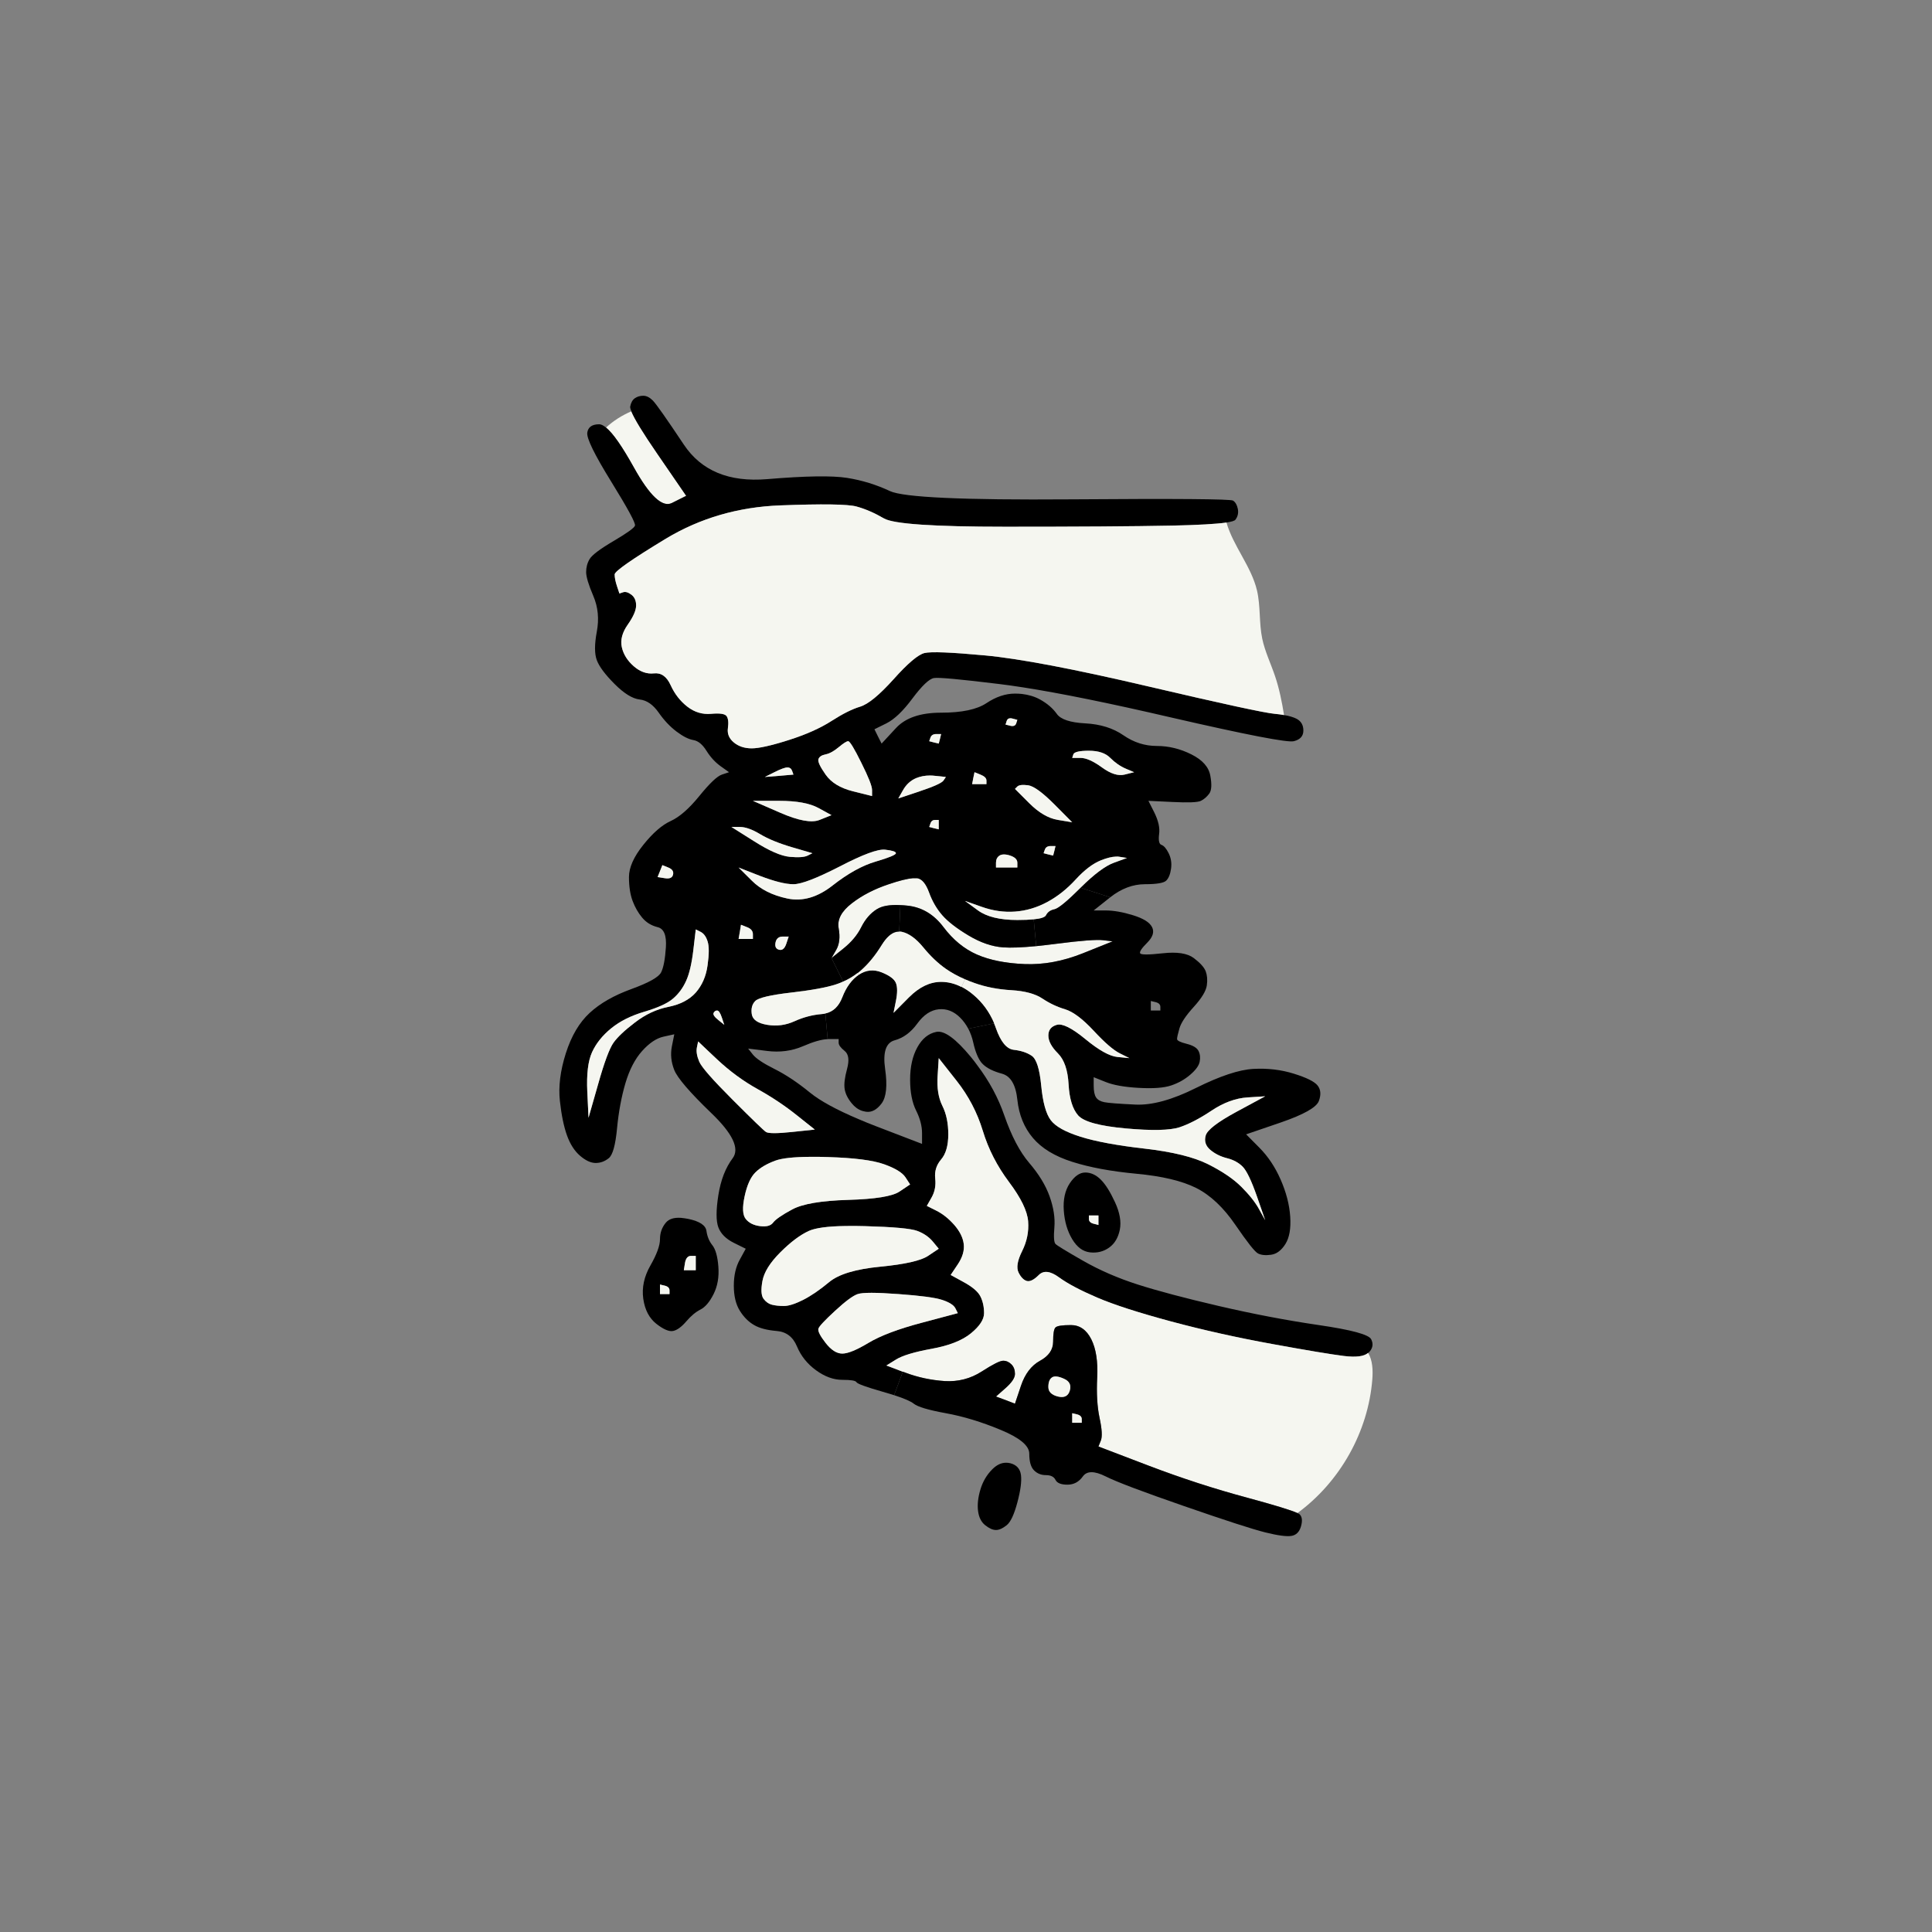 <?xml version="1.0" encoding="UTF-8"?><svg id="Ebene_2" xmlns="http://www.w3.org/2000/svg" viewBox="0 0 170.08 170.08"><rect x="0" y="0" width="170.08" height="170.08" fill="#808080" stroke="none"/><defs><style>.cls-1{fill:none;}.cls-1,.cls-2,.cls-3{stroke-width:0px;}.cls-3{fill:#f5f6f0;}</style></defs><g id="Ebene_1-2"><path class="cls-3" d="M75.82,81.62c-.34.69-.87,1.32-1.57,1.88l-1.05.84c.14-.24.28-.49.42-.73.28-.49.35-1.12.21-1.89s.25-1.5,1.16-2.2c.9-.7,1.99-1.26,3.25-1.68.94-.32,1.65-.49,2.12-.53.16,0,.29,0,.39,0,.42.07.77.49,1.05,1.26s.67,1.44,1.16,2,1.25,1.15,2.3,1.78,2.07.98,3.05,1.05c.68.05,1.65.01,2.91-.11.55-.06,1.15-.12,1.81-.21,2.16-.28,3.53-.38,4.09-.31.28.03.55.07.83.1-.87.35-1.74.7-2.62,1.05-1.75.7-3.46,1.02-5.14.95-1.67-.07-3.07-.35-4.19-.84s-2.1-1.3-2.94-2.41c-.84-1.12-1.89-1.75-3.15-1.89-.23-.03-.44-.04-.65-.05-.92-.05-1.61.07-2.07.36-.56.35-1.02.88-1.37,1.58Z"/><path class="cls-2" d="M102.15,88.96v-.32c0-.21-.14-.35-.42-.42-.14-.03-.28-.07-.42-.1v.84h.84ZM79.16,82.01l.1-2.33c.21.01.42.02.65.05,1.26.14,2.31.77,3.15,1.89.84,1.11,1.82,1.92,2.94,2.41s2.52.77,4.19.84c1.68.07,3.39-.25,5.14-.95.88-.35,1.75-.7,2.62-1.05-.28-.03-.55-.07-.83-.1-.56-.07-1.93.03-4.09.31-.66.09-1.26.15-1.81.21l-.22-2.36c.63-.06.99-.18,1.08-.36.14-.28.39-.46.74-.53.34-.07,1.11-.7,2.3-1.89l2.62.84c-.49.39-.97.77-1.46,1.16h1.05c.69,0,1.5.14,2.41.42s1.47.63,1.68,1.05c.21.41.07.87-.42,1.36s-.7.8-.63.94.73.14,1.99,0,2.17,0,2.73.42.91.81,1.05,1.16c.13.35.17.76.1,1.25s-.45,1.12-1.15,1.89-1.12,1.4-1.26,1.89-.21.8-.21.94.28.28.84.42.91.35,1.05.63.17.6.1.95-.35.73-.84,1.15-1.05.73-1.68.94-1.57.28-2.83.21-2.24-.24-2.93-.52l-1.05-.42v.73c0,.49.07.84.21,1.05s.38.35.73.42,1.26.14,2.73.21,3.25-.42,5.35-1.47c2.09-1.04,3.77-1.6,5.03-1.67s2.45.07,3.57.42,1.81.69,2.09,1.04.32.81.11,1.37-1.33,1.19-3.36,1.89c-1.01.35-2.02.69-3.04,1.04.39.39.77.77,1.15,1.16.77.77,1.4,1.71,1.89,2.83s.77,2.2.84,3.25-.07,1.85-.42,2.41-.77.88-1.26.95-.87.03-1.15-.11-.94-.98-1.99-2.51c-1.05-1.54-2.21-2.63-3.46-3.26-1.26-.63-3.01-1.04-5.25-1.25s-4.12-.56-5.66-1.05-2.69-1.19-3.46-2.1-1.23-2.03-1.37-3.36-.59-2.09-1.36-2.3-1.33-.49-1.68-.84c-.04-.04-.09-.09-.13-.14-.29-.37-.53-.95-.71-1.75-.1-.46-.25-.86-.44-1.23l2.27-.47c.06.15.12.29.17.44.42,1.19.94,1.82,1.57,1.89s1.15.24,1.57.52.7,1.16.84,2.62c.14,1.47.42,2.49.84,3.05s1.29,1.04,2.62,1.46,3.22.77,5.67,1.05c2.44.28,4.3.74,5.56,1.37,1.25.63,2.23,1.29,2.93,1.99s1.23,1.36,1.57,1.99c.18.32.35.63.53.95-.25-.7-.49-1.4-.73-2.1-.49-1.4-.91-2.27-1.26-2.62s-.81-.6-1.37-.74-1.05-.38-1.47-.73c-.41-.35-.55-.77-.41-1.26.13-.49,1.04-1.19,2.72-2.1.84-.45,1.68-.91,2.52-1.36-.53.03-1.05.07-1.57.1-1.05.07-2.1.46-3.15,1.16s-1.99,1.19-2.83,1.47c-.84.27-2.41.31-4.72.1s-3.71-.59-4.2-1.15-.77-1.47-.84-2.73-.38-2.17-.94-2.73-.84-1.08-.84-1.57.25-.8.74-.94c.48-.14,1.32.27,2.51,1.25s2.13,1.51,2.83,1.58c.35.03.7.07,1.05.1l-.84-.42c-.56-.28-1.33-.94-2.3-1.99-.98-1.05-1.82-1.68-2.52-1.89s-1.36-.52-1.99-.94-1.54-.67-2.73-.74-2.27-.28-3.25-.63c-.29-.1-.57-.21-.84-.33-.63-.27-1.19-.58-1.68-.92-.7-.49-1.36-1.12-1.99-1.89s-1.26-1.23-1.89-1.37c-.08-.02-.16-.02-.23-.02Z"/><path class="cls-3" d="M55.79,41.13c-1.02-1.83-1.83-3-2.44-3.49.65-.6,1.41-1.08,2.23-1.43.26.65,1.03,1.91,2.31,3.77.84,1.22,1.68,2.44,2.52,3.67l-1.26.63c-.84.42-1.96-.63-3.36-3.15Z"/><path class="cls-2" d="M95.86,66.09c-.84,0-1.3.11-1.37.32-.03.1-.07.21-.1.31h.73c.49,0,1.12.28,1.89.84s1.43.77,1.99.63l.84-.21c-.24-.1-.49-.21-.73-.31-.49-.21-.95-.53-1.37-.95-.41-.42-1.04-.63-1.88-.63ZM92.5,74.48c-.28,0-.45.11-.52.32-.04.1-.07.21-.11.31.14.04.28.07.42.11.14.03.28.07.42.1.04-.14.07-.28.11-.42.03-.14.07-.28.1-.42h-.42ZM89.35,69.45l1.26,1.26c.84.84,1.68,1.33,2.52,1.47l1.26.21c-.53-.53-1.05-1.05-1.57-1.58-1.05-1.05-1.82-1.61-2.31-1.68-.25-.03-.45-.04-.61-.02-.15.02-.27.06-.34.13l-.21.21ZM89.56,75.95c0-.28-.21-.49-.63-.63-.2-.07-.39-.1-.55-.1-.15,0-.28.03-.39.1-.21.14-.31.35-.31.63v.42h1.88v-.42ZM88.95,63.23c-.17,0-.28.08-.33.24-.03.11-.07.21-.1.32.13.03.28.06.41.1.28.07.46,0,.53-.21.03-.1.07-.21.1-.31-.14-.04-.28-.07-.42-.11-.06-.02-.13-.03-.19-.03ZM85.58,69.03h1.26v-.32c0-.21-.18-.38-.53-.52-.17-.07-.35-.14-.52-.21-.04.18-.07.35-.11.52-.03.18-.07.35-.1.53ZM82.33,72.18c-.21,0-.35.1-.42.31-.04.11-.07.21-.11.31.14.04.28.07.42.11.14.03.28.07.42.1v-.83h-.31ZM81.91,64.94c-.04.1-.07.21-.11.31.14.04.28.07.42.11.14.03.28.07.42.1.04-.14.07-.28.11-.42.03-.14.07-.28.1-.42h-.42c-.28,0-.45.11-.52.32ZM79.08,70.29c.63-.21,1.25-.42,1.88-.63,1.26-.42,1.96-.74,2.1-.95.07-.1.14-.21.21-.31-.31-.04-.63-.07-.94-.1-.16-.02-.31-.03-.46-.03-.45,0-.85.08-1.22.23-.49.21-.87.56-1.15,1.05-.14.25-.28.49-.42.74ZM74.67,65.25c-.14,0-.42.18-.84.53s-.8.56-1.15.63-.56.21-.63.42.14.66.63,1.36,1.29,1.19,2.41,1.47l1.68.42v-.53c0-.35-.32-1.15-.95-2.41-.62-1.26-1.01-1.89-1.15-1.89ZM72.68,118.22c.49.63.98.94,1.47.94s1.25-.31,2.3-.94,2.63-1.23,4.72-1.78l3.15-.84-.21-.42c-.14-.28-.52-.53-1.15-.74s-1.93-.38-3.88-.52c-.98-.07-1.77-.11-2.36-.11s-1,.04-1.21.11c-.42.14-1.08.63-1.99,1.47s-1.4,1.36-1.47,1.57.14.63.63,1.26ZM68.9,82.45c-.35,0-.56.18-.63.53s.04.56.32.63.49-.11.63-.53l.21-.63h-.53ZM66.28,70.5c.8.35,1.61.7,2.41,1.05,1.61.7,2.76.91,3.46.63l1.05-.42c-.38-.21-.77-.42-1.15-.63-.77-.42-1.92-.63-3.46-.63h-2.31ZM67.33,68.4c.42-.04.84-.07,1.26-.1.42-.04.84-.07,1.26-.11-.04-.1-.07-.21-.11-.31-.07-.21-.21-.32-.42-.32s-.59.14-1.15.42l-.84.42ZM66.91,77.11c-.63-.25-1.26-.49-1.89-.74.39.39.77.77,1.16,1.15.76.77,1.81,1.3,3.14,1.58s2.66-.11,3.99-1.16c1.33-1.04,2.58-1.74,3.77-2.09s1.79-.6,1.79-.74-.32-.24-.95-.31-1.96.42-3.98,1.47c-2.03,1.04-3.39,1.57-4.09,1.57s-1.68-.25-2.94-.73ZM66.28,82.24c0-.28-.17-.49-.52-.62-.18-.07-.35-.14-.53-.21-.03.21-.07.41-.1.62-.04.21-.07.42-.11.63h1.26v-.42ZM67.22,114.34c.21.28.46.45.74.52s.63.11,1.05.11.98-.18,1.68-.53c.69-.35,1.46-.87,2.3-1.57s2.34-1.15,4.51-1.36,3.57-.53,4.2-.95c.31-.21.63-.42.94-.63-.17-.21-.35-.42-.52-.63-.35-.42-.81-.73-1.37-.94s-2.09-.35-4.61-.42c-.63-.02-1.2-.02-1.73-.01-1.55.02-2.62.17-3.2.43-.77.35-1.61.98-2.52,1.89s-1.43,1.75-1.57,2.52c-.14.76-.11,1.29.1,1.57ZM66.49,103.22c-.42.42-.73,1.12-.94,2.1s-.18,1.64.1,1.99.7.56,1.26.63.94-.03,1.15-.31.77-.67,1.68-1.16,2.55-.77,4.93-.84,3.88-.31,4.51-.73c.32-.21.63-.42.94-.63-.13-.21-.28-.42-.41-.63-.28-.42-.91-.8-1.89-1.15s-2.62-.56-4.93-.63c-.58-.02-1.11-.03-1.59-.02-1.44.01-2.45.12-3.03.33-.77.28-1.36.63-1.78,1.05ZM64.39,72.8c.67.42,1.33.84,2,1.26,1.32.84,2.37,1.3,3.14,1.37s1.29.03,1.57-.11l.42-.21c-.59-.17-1.18-.35-1.78-.52-1.19-.35-2.13-.74-2.83-1.16s-1.29-.63-1.78-.63h-.74ZM62.82,89.17c-.07.14.07.35.42.63.17.14.35.28.52.42l-.21-.63c-.14-.42-.28-.63-.42-.63s-.24.07-.31.21ZM63.13,93.26c-.56-.53-1.12-1.05-1.67-1.58-.04.18-.07.35-.11.53-.07.35,0,.77.21,1.26s1.19,1.6,2.94,3.35,2.72,2.69,2.93,2.83.98.14,2.31,0c.67-.07,1.33-.14,1.99-.21-.52-.41-1.04-.83-1.57-1.25-1.05-.84-2.2-1.61-3.46-2.31s-2.45-1.57-3.57-2.62ZM57.89,77.21c.21.03.42.07.63.1.42.07.66-.03.73-.31s-.07-.49-.42-.63c-.17-.07-.35-.14-.52-.21-.07.18-.14.35-.21.53-.07.17-.14.35-.21.52ZM51.7,96.09c.04.77.07,1.54.11,2.31l.84-2.94c.55-1.96,1.01-3.18,1.36-3.67s.98-1.09,1.89-1.78c.91-.7,1.88-1.16,2.93-1.37s1.86-.63,2.42-1.26c.55-.63.91-1.43,1.04-2.41.14-.98.14-1.68,0-2.1-.13-.42-.34-.7-.62-.84l-.42-.21c-.07.6-.14,1.19-.21,1.79-.14,1.19-.35,2.1-.63,2.72-.28.63-.67,1.16-1.16,1.58s-1.33.8-2.51,1.15c-1.19.35-2.17.84-2.94,1.47s-1.33,1.33-1.68,2.1-.49,1.92-.42,3.46ZM49.81,92.73c.49-1.54,1.19-2.72,2.1-3.56s2.13-1.54,3.67-2.1,2.41-1.05,2.62-1.47.35-1.15.42-2.2-.17-1.65-.73-1.78c-.56-.14-1.01-.42-1.36-.84s-.63-.91-.84-1.47-.32-1.26-.32-2.1.42-1.78,1.26-2.83,1.64-1.75,2.41-2.1,1.61-1.08,2.52-2.2,1.57-1.75,1.99-1.89l.63-.21c-.24-.17-.49-.35-.73-.52-.49-.35-.91-.81-1.26-1.37s-.73-.87-1.15-.94-.91-.32-1.47-.74-1.09-.97-1.58-1.67-1.04-1.09-1.67-1.16-1.37-.52-2.21-1.36-1.36-1.54-1.57-2.1-.21-1.4,0-2.52c.21-1.11.11-2.16-.31-3.14s-.63-1.68-.63-2.1.1-.8.31-1.15.91-.88,2.1-1.58,1.82-1.15,1.89-1.36-.63-1.5-2.1-3.88-2.17-3.81-2.1-4.3.42-.74,1.05-.74c.17,0,.37.1.6.29.61.49,1.42,1.66,2.44,3.49,1.4,2.52,2.52,3.57,3.36,3.15l1.26-.63c-.84-1.23-1.68-2.45-2.52-3.67-1.28-1.86-2.05-3.12-2.31-3.77-.08-.2-.12-.35-.1-.43.07-.35.21-.59.42-.73s.45-.21.73-.21.56.14.84.42,1.19,1.57,2.73,3.88,3.98,3.32,7.34,3.04c3.35-.28,5.7-.32,7.03-.11,1.32.21,2.58.6,3.77,1.16s6.47.8,15.84.73,14.16-.03,14.37.11.35.38.42.73,0,.67-.21.95c-.07.1-.34.18-.79.25-.88.13-2.47.22-4.77.27-3.5.07-8.39.1-14.68.1s-9.86-.24-10.7-.73-1.65-.84-2.42-1.05c-.76-.21-3-.24-6.71-.1-3.7.14-7.06,1.12-10.07,2.93-3,1.82-4.51,2.87-4.51,3.15s.07.63.21,1.05l.21.63c.11-.04.21-.07.32-.11.21-.07.45,0,.73.21s.42.53.42.95-.24.98-.73,1.68c-.49.69-.67,1.36-.53,1.99s.49,1.19,1.05,1.68,1.16.7,1.78.63c.63-.07,1.12.27,1.47,1.04s.84,1.4,1.47,1.89,1.33.7,2.1.63,1.22,0,1.36.21.18.56.11,1.05.1.91.52,1.26.95.52,1.58.52,1.71-.24,3.25-.73,2.79-1.05,3.77-1.68,1.82-1.05,2.52-1.26,1.68-1.01,2.94-2.41c1.25-1.4,2.16-2.17,2.72-2.31s2.35-.07,5.35.21c3.01.28,7.8,1.19,14.37,2.73,6.57,1.54,10.28,2.34,11.12,2.41.3.03.57.06.82.11.44.07.8.18,1.07.31.42.21.63.56.63,1.05s-.28.8-.84.94-4.16-.56-10.81-2.09c-5.42-1.26-9.76-2.14-13.04-2.65-.74-.12-1.43-.21-2.06-.29-3.43-.42-5.35-.6-5.77-.53s-1.05.67-1.89,1.79c-.83,1.12-1.6,1.85-2.3,2.2-.35.17-.7.35-1.05.52.1.21.21.42.31.63.11.21.21.42.32.63.42-.45.84-.91,1.26-1.36.84-.91,2.16-1.36,3.98-1.36s3.15-.28,3.99-.84,1.68-.84,2.51-.84c.21,0,.41.01.61.03.59.07,1.13.23,1.6.49.63.35,1.12.77,1.47,1.26.34.49,1.18.77,2.51.84s2.45.42,3.36,1.05,1.89.94,2.94.94,2.06.25,3.04.74,1.54,1.12,1.67,1.89c.14.76.11,1.29-.1,1.57s-.45.49-.73.63-1.12.17-2.52.1c-.7-.03-1.4-.07-2.1-.1.18.35.35.7.53,1.05.34.7.49,1.32.41,1.88-.07.56,0,.88.21.95s.42.31.63.73.28.88.21,1.37-.21.83-.42,1.04-.83.32-1.88.32-2.07.38-3.05,1.15l-2.62-.84c1.19-1.18,2.17-1.92,2.94-2.2.38-.14.77-.28,1.15-.42-.21-.03-.42-.07-.63-.1-.1-.02-.21-.03-.34-.02-.36.01-.81.12-1.33.33-.7.28-1.44.84-2.21,1.68s-1.6,1.5-2.51,1.99-1.86.77-2.84.84c-.97.07-1.95-.07-2.93-.42-.49-.17-.98-.35-1.47-.52.38.28.77.56,1.15.84.77.56,1.93.84,3.46.84.58,0,1.06-.02,1.44-.06l.22,2.36c-1.26.12-2.23.16-2.91.11-.98-.07-2-.42-3.05-1.05s-1.81-1.22-2.3-1.78-.88-1.23-1.16-2-.63-1.19-1.05-1.26c-.1,0-.23,0-.39,0-.47.04-1.18.21-2.12.53-1.26.42-2.35.98-3.25,1.68-.91.7-1.3,1.43-1.16,2.2s.07,1.4-.21,1.89c-.14.24-.28.49-.42.73l1.03,2.07c-.2.09-.4.17-.61.24-.84.28-2.17.52-3.98.73-1.82.21-2.87.46-3.15.74s-.38.66-.31,1.15.52.81,1.36.95,1.64.03,2.41-.32,1.57-.56,2.41-.63c.1-.01.21-.02.3-.05l.2,2.26c-.55.02-1.27.23-2.17.62-.98.42-2.03.56-3.15.42l-1.68-.21c.14.18.28.35.42.53.28.35.91.77,1.89,1.26s2.03,1.18,3.14,2.09c.9.73,2.33,1.51,4.27,2.33.47.2.97.41,1.5.61,1.37.52,2.73,1.05,4.09,1.57v-.94c0-.63-.17-1.29-.52-1.99s-.53-1.61-.53-2.73.21-2.06.63-2.83.98-1.23,1.68-1.37,1.71.6,3.04,2.21c.2.24.39.49.57.74,1.05,1.39,1.84,2.86,2.37,4.4.63,1.81,1.36,3.21,2.2,4.19s1.44,1.96,1.79,2.94.49,1.89.42,2.73c-.07.83-.04,1.32.1,1.46s.94.63,2.41,1.47,3.08,1.54,4.83,2.1,4.12,1.19,7.13,1.89,5.94,1.26,8.81,1.68,4.4.83,4.61,1.25.14.81-.21,1.16c-.02.02-.04.04-.06.04-.37.32-1.08.4-2.14.27-1.12-.14-3.22-.49-6.29-1.05-3.08-.56-6.05-1.22-8.92-1.99-2.86-.77-5.03-1.47-6.5-2.1s-2.59-1.22-3.36-1.78c-.76-.56-1.36-.63-1.78-.21s-.77.6-1.05.53c-.28-.08-.52-.32-.73-.74s-.11-1.05.31-1.89.6-1.71.53-2.62-.63-2.06-1.68-3.46-1.82-2.9-2.31-4.51-1.26-3.08-2.31-4.41c-.52-.66-1.04-1.32-1.57-1.99-.03.53-.07,1.05-.1,1.58-.07,1.04.07,1.92.42,2.62s.52,1.54.52,2.51-.21,1.72-.63,2.21-.59,1.05-.52,1.68c.07.62-.04,1.18-.32,1.67-.14.25-.28.49-.42.74l.84.42c.56.28,1.09.7,1.58,1.26.48.55.76,1.11.83,1.67s-.1,1.16-.52,1.79c-.21.31-.42.63-.63.94.39.21.77.42,1.15.63.77.42,1.26.84,1.47,1.26s.32.91.32,1.47-.39,1.15-1.16,1.78-1.92,1.08-3.46,1.36-2.58.6-3.14.95c-.28.17-.56.35-.84.52.48.18.97.36,1.45.55l-.77,2.06c-.3-.09-.63-.19-1-.3-1.47-.42-2.23-.7-2.31-.84-.07-.14-.48-.21-1.25-.21s-1.54-.28-2.31-.84-1.33-1.26-1.68-2.1-.94-1.29-1.78-1.36-1.51-.24-1.99-.52c-.49-.28-.91-.7-1.26-1.26s-.53-1.3-.53-2.21.18-1.67.53-2.3c.17-.32.35-.63.52-.95-.35-.17-.7-.35-1.05-.52-.7-.35-1.15-.81-1.36-1.36-.21-.56-.21-1.51,0-2.84s.63-2.41,1.26-3.25,0-2.17-1.89-3.98c-1.89-1.82-2.97-3.08-3.25-3.78s-.35-1.4-.21-2.1l.21-1.05c-.32.07-.63.14-.95.21-.63.14-1.25.56-1.88,1.26s-1.12,1.65-1.47,2.83c-.35,1.19-.6,2.52-.74,3.99s-.38,2.34-.73,2.62-.73.42-1.15.42-.88-.21-1.37-.63-.87-1.01-1.15-1.78-.49-1.78-.63-3.04.03-2.66.52-4.2Z"/><path class="cls-3" d="M120.44,119.1c.4.66.43,1.53.37,2.32-.36,4.63-2.85,9.04-6.59,11.78-.54-.25-2.01-.7-4.41-1.35-2.87-.77-5.77-1.71-8.71-2.83-1.47-.56-2.94-1.12-4.4-1.68.07-.17.14-.35.21-.52.14-.35.1-1.01-.11-1.99s-.28-2.17-.21-3.57-.1-2.52-.52-3.36c-.42-.83-1.02-1.25-1.79-1.25s-1.22.07-1.36.21c-.14.13-.21.55-.21,1.25s-.38,1.26-1.15,1.68-1.33,1.16-1.68,2.2c-.18.53-.35,1.05-.53,1.58-.28-.11-.55-.21-.83-.32-.28-.1-.56-.21-.84-.31.28-.25.56-.49.84-.74.55-.49.83-.9.83-1.25s-.1-.63-.31-.84-.45-.32-.73-.32-.91.32-1.89.95-2.07.91-3.25.84c-1.19-.08-2.35-.32-3.46-.74-.08-.03-.15-.06-.23-.08-.48-.19-.97-.37-1.45-.55.28-.17.56-.35.84-.52.56-.35,1.6-.67,3.14-.95s2.69-.73,3.46-1.36,1.16-1.22,1.16-1.78-.11-1.05-.32-1.47-.7-.84-1.47-1.26c-.38-.21-.76-.42-1.15-.63.21-.31.42-.63.63-.94.42-.63.59-1.23.52-1.79s-.35-1.12-.83-1.67c-.49-.56-1.02-.98-1.58-1.26l-.84-.42c.14-.25.28-.49.42-.74.28-.49.39-1.05.32-1.67-.07-.63.1-1.19.52-1.68s.63-1.23.63-2.21-.17-1.81-.52-2.51-.49-1.58-.42-2.62c.03-.53.07-1.05.1-1.58.53.67,1.05,1.33,1.57,1.99,1.05,1.33,1.82,2.8,2.31,4.41s1.26,3.11,2.31,4.51,1.61,2.55,1.68,3.46-.11,1.78-.53,2.62-.52,1.47-.31,1.89.45.66.73.74c.28.07.63-.11,1.05-.53s1.02-.35,1.78.21c.77.56,1.89,1.15,3.36,1.78s3.64,1.33,6.5,2.1c2.87.77,5.84,1.43,8.92,1.99,3.07.56,5.17.91,6.29,1.05,1.06.13,1.77.05,2.14-.27Z"/><path class="cls-2" d="M114.22,133.2c.1.04.17.08.2.12.21.21.25.56.11,1.05s-.42.77-.84.84-1.19-.03-2.31-.31-3.5-1.05-7.13-2.31c-3.64-1.26-5.95-2.13-6.92-2.62-.98-.49-1.65-.49-2,0s-.8.73-1.36.73-.91-.14-1.05-.42-.42-.42-.84-.42-.77-.14-1.05-.42-.42-.77-.42-1.47-.84-1.4-2.51-2.09c-1.68-.7-3.29-1.19-4.83-1.47s-2.48-.56-2.83-.84c-.26-.21-.84-.46-1.73-.75l.77-2.06c.08.02.15.05.23.08,1.11.42,2.27.66,3.46.74,1.18.07,2.27-.21,3.25-.84s1.61-.95,1.89-.95.52.11.73.32.31.49.31.84-.28.76-.83,1.25c-.28.25-.56.49-.84.74.28.1.56.21.84.31.28.11.55.21.83.32.18-.53.35-1.05.53-1.58.35-1.04.91-1.78,1.68-2.2s1.15-.98,1.15-1.68.07-1.12.21-1.25c.14-.14.59-.21,1.36-.21s1.37.42,1.79,1.25c.42.84.59,1.96.52,3.36s0,2.59.21,3.57.25,1.64.11,1.99c-.07.17-.14.35-.21.52,1.46.56,2.93,1.12,4.4,1.68,2.94,1.12,5.84,2.06,8.71,2.83,2.4.65,3.87,1.1,4.41,1.35ZM95.23,125.25v-.32c0-.21-.14-.35-.42-.42-.14-.03-.28-.07-.42-.1v.84h.84ZM94.18,122.41c.14-.49-.04-.83-.53-1.04-.24-.11-.45-.17-.62-.19-.18-.02-.32.01-.42.08-.21.14-.32.42-.32.84s.28.7.84.84.91-.04,1.05-.53Z"/><path class="cls-3" d="M113.04,62.95c-.25-.05-.52-.08-.82-.11-.84-.07-4.55-.87-11.12-2.41-6.57-1.54-11.36-2.45-14.37-2.73-3-.28-4.79-.35-5.35-.21s-1.47.91-2.72,2.31c-1.26,1.4-2.24,2.2-2.94,2.41s-1.54.63-2.52,1.26-2.23,1.19-3.77,1.68-2.63.73-3.25.73-1.16-.17-1.58-.52-.59-.77-.52-1.26.03-.84-.11-1.05-.59-.28-1.36-.21-1.47-.14-2.1-.63-1.12-1.12-1.47-1.89-.84-1.11-1.47-1.04c-.62.07-1.22-.14-1.78-.63s-.91-1.05-1.05-1.68.04-1.3.53-1.99c.49-.7.73-1.26.73-1.68s-.14-.74-.42-.95-.52-.28-.73-.21c-.11.04-.21.07-.32.11l-.21-.63c-.14-.42-.21-.77-.21-1.05s1.51-1.33,4.51-3.15c3.01-1.81,6.37-2.79,10.07-2.93,3.71-.14,5.95-.11,6.71.1.77.21,1.58.56,2.42,1.05s4.4.73,10.7.73,11.18-.03,14.68-.1c2.3-.05,3.89-.14,4.77-.27.6,2.09,2.19,3.86,2.69,5.99.32,1.39.17,2.85.46,4.24.24,1.13.75,2.18,1.12,3.27.38,1.12.61,2.28.8,3.45Z"/><path class="cls-3" d="M110.65,105.32c.24.7.48,1.4.73,2.1-.18-.32-.35-.63-.53-.95-.34-.63-.87-1.29-1.57-1.99s-1.68-1.36-2.93-1.99c-1.26-.63-3.12-1.09-5.56-1.37-2.45-.28-4.34-.63-5.67-1.05s-2.2-.9-2.62-1.46-.7-1.58-.84-3.05c-.14-1.46-.42-2.34-.84-2.62s-.94-.45-1.57-.52-1.15-.7-1.57-1.89c-.05-.15-.11-.29-.17-.44-.42-.99-1.03-1.83-1.83-2.5-.34-.29-.69-.52-1.04-.7l.31-.68c.27.12.55.23.84.33.98.35,2.06.56,3.25.63s2.1.32,2.73.74,1.29.73,1.99.94,1.54.84,2.52,1.89c.97,1.05,1.74,1.71,2.3,1.99l.84.42c-.35-.03-.7-.07-1.05-.1-.7-.07-1.64-.6-2.83-1.58s-2.03-1.39-2.51-1.25c-.49.14-.74.45-.74.94s.28,1.01.84,1.57.87,1.47.94,2.73.35,2.17.84,2.73,1.89.94,4.2,1.15,3.88.17,4.72-.1c.84-.28,1.78-.77,2.83-1.47s2.1-1.09,3.15-1.16c.52-.03,1.04-.07,1.57-.1-.84.45-1.68.91-2.52,1.36-1.68.91-2.59,1.61-2.72,2.1-.14.49,0,.91.41,1.26.42.35.91.59,1.47.73s1.02.39,1.37.74.77,1.22,1.26,2.62Z"/><path class="cls-3" d="M99.84,67.98l-.84.21c-.56.14-1.22-.07-1.99-.63s-1.4-.84-1.89-.84h-.73c.03-.1.07-.21.1-.31.07-.21.53-.32,1.37-.32s1.47.21,1.88.63c.42.42.88.74,1.37.95.24.1.49.21.73.31Z"/><path class="cls-3" d="M99.21,75.53c-.38.14-.77.28-1.15.42-.77.28-1.75,1.02-2.94,2.2-1.19,1.19-1.96,1.82-2.3,1.89-.35.07-.6.25-.74.53-.09.18-.45.3-1.08.36-.38.04-.86.06-1.44.06-1.53,0-2.69-.28-3.46-.84-.38-.28-.77-.56-1.15-.84.49.17.98.35,1.47.52.98.35,1.96.49,2.93.42.98-.07,1.93-.35,2.84-.84s1.74-1.15,2.51-1.99,1.51-1.4,2.21-1.68c.52-.21.97-.32,1.33-.33.13-.01.24,0,.34.02.21.03.42.07.63.1Z"/><path class="cls-2" d="M98.16,105.84c.42.91.56,1.72.42,2.42-.14.69-.45,1.22-.94,1.57s-1.05.49-1.68.42-1.15-.46-1.57-1.16-.67-1.53-.74-2.51.11-1.79.53-2.42c.42-.62.87-.94,1.36-.94s.95.21,1.37.63.83,1.08,1.25,1.99ZM96.7,107.84v-.84h-.84v.31c0,.21.14.35.42.42.14.04.28.07.42.11Z"/><path class="cls-3" d="M96.7,107.42v.42c-.14-.04-.28-.07-.42-.11-.28-.07-.42-.21-.42-.42v-.31h.84v.42Z"/><path class="cls-3" d="M95.23,124.93v.32h-.84v-.84c.14.03.28.07.42.1.28.07.42.21.42.42Z"/><path class="cls-3" d="M92.82,70.81c.52.53,1.04,1.05,1.57,1.58l-1.26-.21c-.84-.14-1.68-.63-2.52-1.47l-1.26-1.26.21-.21c.07-.07.19-.11.34-.13.16-.02.36-.01.61.02.49.07,1.26.63,2.31,1.68Z"/><path class="cls-3" d="M93.65,121.37c.49.21.67.55.53,1.04s-.49.67-1.05.53-.84-.42-.84-.84.11-.7.32-.84c.1-.07.24-.1.42-.08.17.02.38.08.62.19Z"/><path class="cls-3" d="M92.92,74.48c-.03.14-.07.28-.1.42-.04.14-.07.28-.11.42-.14-.03-.28-.07-.42-.1-.14-.04-.28-.07-.42-.11.04-.1.07-.21.11-.31.07-.21.24-.32.52-.32h.42Z"/><path class="cls-2" d="M89.88,129.86c.07.56-.04,1.36-.32,2.41s-.59,1.72-.94,2-.66.42-.94.42-.6-.14-.95-.42-.56-.7-.63-1.26,0-1.19.21-1.89.56-1.29,1.05-1.78c.37-.37.76-.56,1.16-.57.14-.01.28.01.41.04.56.14.88.49.95,1.05Z"/><path class="cls-3" d="M89.56,75.95v.42h-1.88v-.42c0-.28.1-.49.31-.63.11-.07.24-.1.39-.1.16,0,.35.03.55.1.42.14.63.35.63.63Z"/><path class="cls-3" d="M89.56,63.37c-.03.1-.07.21-.1.31-.07.21-.25.28-.53.21-.13-.04-.28-.07-.41-.1.03-.11.07-.21.1-.32.05-.16.16-.24.33-.24.06,0,.13.01.19.03.14.04.28.07.42.11Z"/><path class="cls-2" d="M87.51,90.09l-2.27.47c-.2-.37-.43-.69-.71-.97-.56-.56-1.19-.81-1.89-.74s-1.33.49-1.89,1.26-1.22,1.26-1.99,1.47-1.05,1.05-.84,2.52c.21,1.46.11,2.48-.31,3.04s-.88.8-1.37.73c-.12-.02-.24-.05-.35-.08-.35-.12-.65-.34-.9-.65-.35-.42-.56-.84-.63-1.26s0-1.01.21-1.78.14-1.3-.21-1.58-.53-.52-.53-.73v-.32h-.84s-.09,0-.13,0l-.2-2.26c.69-.15,1.18-.62,1.49-1.42.35-.91.84-1.57,1.46-1.99.63-.42,1.3-.49,2-.21s1.12.59,1.26.94.14.88,0,1.58l-.21,1.05c.45-.46.91-.91,1.36-1.37.91-.91,1.85-1.36,2.83-1.36.61,0,1.21.15,1.79.45.35.18.7.41,1.04.7.8.67,1.41,1.51,1.83,2.5Z"/><path class="cls-3" d="M86.84,68.71v.32h-1.26c.03-.18.07-.35.1-.53.04-.17.07-.34.11-.52.17.07.35.14.52.21.35.14.53.31.53.52Z"/><path class="cls-3" d="M84.95,86.21l-.31.68c-.58-.3-1.18-.45-1.79-.45-.98,0-1.92.45-2.83,1.36-.45.46-.91.91-1.36,1.37l.21-1.05c.14-.7.14-1.23,0-1.58s-.56-.66-1.26-.94-1.37-.21-2,.21l-.12-.15c.11-.08.22-.17.33-.27.63-.56,1.23-1.29,1.79-2.2.42-.68.86-1.07,1.31-1.16.08-.02.16-.02.24-.02.07,0,.15,0,.23.02.63.14,1.26.6,1.89,1.37s1.29,1.4,1.99,1.89c.49.34,1.05.65,1.68.92Z"/><path class="cls-3" d="M84.11,115.18l.21.42-3.15.84c-2.09.55-3.67,1.15-4.72,1.78s-1.81.94-2.3.94-.98-.31-1.47-.94-.7-1.05-.63-1.26.56-.73,1.47-1.57,1.57-1.33,1.99-1.47c.21-.07.61-.11,1.21-.11s1.38.04,2.36.11c1.95.14,3.25.31,3.88.52s1.01.46,1.15.74Z"/><path class="cls-3" d="M83.27,68.4c-.07.1-.14.21-.21.31-.14.21-.84.53-2.1.95-.63.21-1.25.42-1.88.63.14-.25.28-.49.42-.74.28-.49.66-.84,1.15-1.05.37-.15.77-.23,1.22-.23.15,0,.3.01.46.03.31.03.63.06.94.1Z"/><path class="cls-3" d="M82.85,64.62c-.03.14-.07.28-.1.42-.04.14-.07.28-.11.42-.14-.03-.28-.07-.42-.1-.14-.04-.28-.07-.42-.11.04-.1.07-.21.11-.31.07-.21.24-.32.52-.32h.42Z"/><path class="cls-3" d="M82.64,72.6v.41c-.14-.03-.28-.07-.42-.1-.14-.04-.28-.07-.42-.11.04-.1.07-.2.11-.31.07-.21.21-.31.42-.31h.31v.42Z"/><path class="cls-3" d="M82.12,109.3c.17.21.35.42.52.63-.31.21-.63.42-.94.63-.63.42-2.03.74-4.2.95s-3.67.66-4.51,1.36-1.61,1.22-2.3,1.57c-.7.35-1.26.53-1.68.53s-.77-.04-1.05-.11-.53-.24-.74-.52-.24-.81-.1-1.57c.14-.77.66-1.61,1.57-2.52s1.75-1.54,2.52-1.89c.58-.26,1.65-.41,3.2-.43.53-.01,1.1-.01,1.73.01,2.52.07,4.05.21,4.61.42s1.02.52,1.37.94Z"/><path class="cls-3" d="M80.12,104.27c-.31.21-.62.42-.94.63-.63.42-2.13.66-4.51.73s-4.02.35-4.93.84-1.47.88-1.68,1.16-.59.38-1.15.31-.98-.28-1.26-.63-.31-1.01-.1-1.99.52-1.68.94-2.1,1.01-.77,1.78-1.05c.58-.21,1.59-.32,3.03-.33.48-.01,1.01,0,1.59.02,2.31.07,3.95.28,4.93.63s1.61.73,1.89,1.15c.13.21.28.42.41.63Z"/><path class="cls-2" d="M79.26,79.68l-.1,2.33c-.08,0-.16,0-.24.02-.45.09-.89.48-1.31,1.16-.56.91-1.16,1.64-1.79,2.2-.11.1-.22.19-.33.27-.38.3-.8.55-1.26.75l-1.03-2.07,1.05-.84c.7-.56,1.23-1.19,1.57-1.88.35-.7.81-1.23,1.37-1.58.46-.29,1.15-.41,2.07-.36Z"/><path class="cls-3" d="M77.92,74.8c.63.07.95.17.95.31s-.6.39-1.79.74-2.44,1.05-3.77,2.09c-1.33,1.05-2.66,1.44-3.99,1.16s-2.38-.81-3.14-1.58c-.39-.38-.77-.76-1.16-1.15.63.25,1.26.49,1.89.74,1.26.48,2.24.73,2.94.73s2.06-.53,4.09-1.57c2.02-1.05,3.35-1.54,3.98-1.47Z"/><path class="cls-3" d="M76.77,69.55v.53l-1.68-.42c-1.12-.28-1.92-.77-2.41-1.47s-.7-1.15-.63-1.36.28-.35.63-.42.73-.28,1.15-.63.7-.53.84-.53.53.63,1.15,1.89c.63,1.26.95,2.06.95,2.41Z"/><path class="cls-3" d="M75.49,85.66l.12.15c-.62.42-1.11,1.08-1.46,1.99-.31.8-.8,1.27-1.49,1.42-.09.03-.2.04-.3.05-.84.07-1.64.28-2.41.63s-1.57.46-2.41.32-1.29-.46-1.36-.95.03-.87.31-1.15,1.33-.53,3.15-.74c1.81-.21,3.14-.45,3.98-.73.21-.07.41-.15.61-.24.46-.2.88-.45,1.26-.75Z"/><path class="cls-3" d="M73.2,71.76l-1.05.42c-.7.28-1.85.07-3.46-.63-.8-.35-1.61-.7-2.41-1.05h2.31c1.54,0,2.69.21,3.46.63.38.21.77.42,1.15.63Z"/><path class="cls-3" d="M71.73,99.44c-.66.07-1.32.14-1.99.21-1.33.14-2.1.14-2.31,0s-1.18-1.08-2.93-2.83-2.73-2.86-2.94-3.35-.28-.91-.21-1.26c.04-.18.07-.35.11-.53.55.53,1.11,1.05,1.67,1.58,1.12,1.05,2.31,1.92,3.57,2.62s2.41,1.47,3.46,2.31c.53.42,1.05.84,1.57,1.25Z"/><path class="cls-3" d="M71.52,75.11l-.42.21c-.28.14-.8.18-1.57.11s-1.82-.53-3.14-1.37c-.67-.42-1.33-.84-2-1.26h.74c.49,0,1.08.21,1.78.63s1.64.81,2.83,1.16c.6.17,1.19.35,1.78.52Z"/><path class="cls-3" d="M69.74,67.88c.04.1.07.21.11.31-.42.04-.84.07-1.26.11-.42.03-.84.06-1.26.1l.84-.42c.56-.28.94-.42,1.15-.42s.35.11.42.32Z"/><path class="cls-3" d="M69.43,82.45l-.21.63c-.14.42-.35.6-.63.53s-.39-.28-.32-.63.28-.53.63-.53h.53Z"/><path class="cls-3" d="M66.28,82.24v.42h-1.26c.04-.21.07-.42.11-.63.03-.21.07-.41.1-.62.18.07.35.14.53.21.35.13.52.34.52.62Z"/><path class="cls-3" d="M63.55,89.59l.21.63c-.17-.14-.35-.28-.52-.42-.35-.28-.49-.49-.42-.63s.17-.21.31-.21.28.21.42.63Z"/><path class="cls-2" d="M63.24,111.51c.07.91-.07,1.71-.42,2.41s-.74,1.15-1.15,1.36c-.42.21-.84.56-1.26,1.05s-.81.77-1.16.84-.84-.14-1.47-.63c-.62-.49-1.01-1.22-1.15-2.2s.07-1.96.63-2.94.84-1.75.84-2.31.17-1.04.52-1.46c.27-.32.71-.46,1.32-.42.21.02.43.05.68.1.98.21,1.5.56,1.57,1.05s.24.91.52,1.26.46.98.53,1.89ZM61.25,111.82v-1.26h-.42c-.28,0-.46.21-.53.63-.03.21-.07.42-.1.63h1.05ZM58.94,113.92v-.32c0-.21-.14-.35-.42-.42-.14-.03-.28-.07-.42-.1v.84h.84Z"/><path class="cls-3" d="M62.29,82.87c.14.42.14,1.12,0,2.1-.13.98-.49,1.78-1.04,2.41-.56.63-1.37,1.05-2.42,1.26s-2.02.67-2.93,1.37c-.91.69-1.54,1.29-1.89,1.78s-.81,1.71-1.36,3.67l-.84,2.94c-.04-.77-.07-1.54-.11-2.31-.07-1.54.07-2.69.42-3.46s.91-1.47,1.68-2.1,1.75-1.12,2.94-1.47c1.18-.35,2.02-.73,2.51-1.15s.88-.95,1.16-1.58c.28-.62.49-1.53.63-2.72.07-.6.14-1.19.21-1.79l.42.21c.28.14.49.42.62.84Z"/><path class="cls-3" d="M61.25,111.19v.63h-1.05c.03-.21.07-.42.1-.63.07-.42.25-.63.53-.63h.42v.63Z"/><path class="cls-3" d="M58.83,76.37c.35.14.49.35.42.63s-.31.38-.73.31c-.21-.03-.42-.07-.63-.1.07-.17.14-.35.21-.52.07-.18.14-.35.21-.53.17.07.35.14.52.21Z"/><path class="cls-3" d="M58.94,113.6v.32h-.84v-.84c.14.03.28.07.42.1.28.07.42.21.42.42Z"/><rect class="cls-1" width="170.08" height="170.08"/></g></svg>
